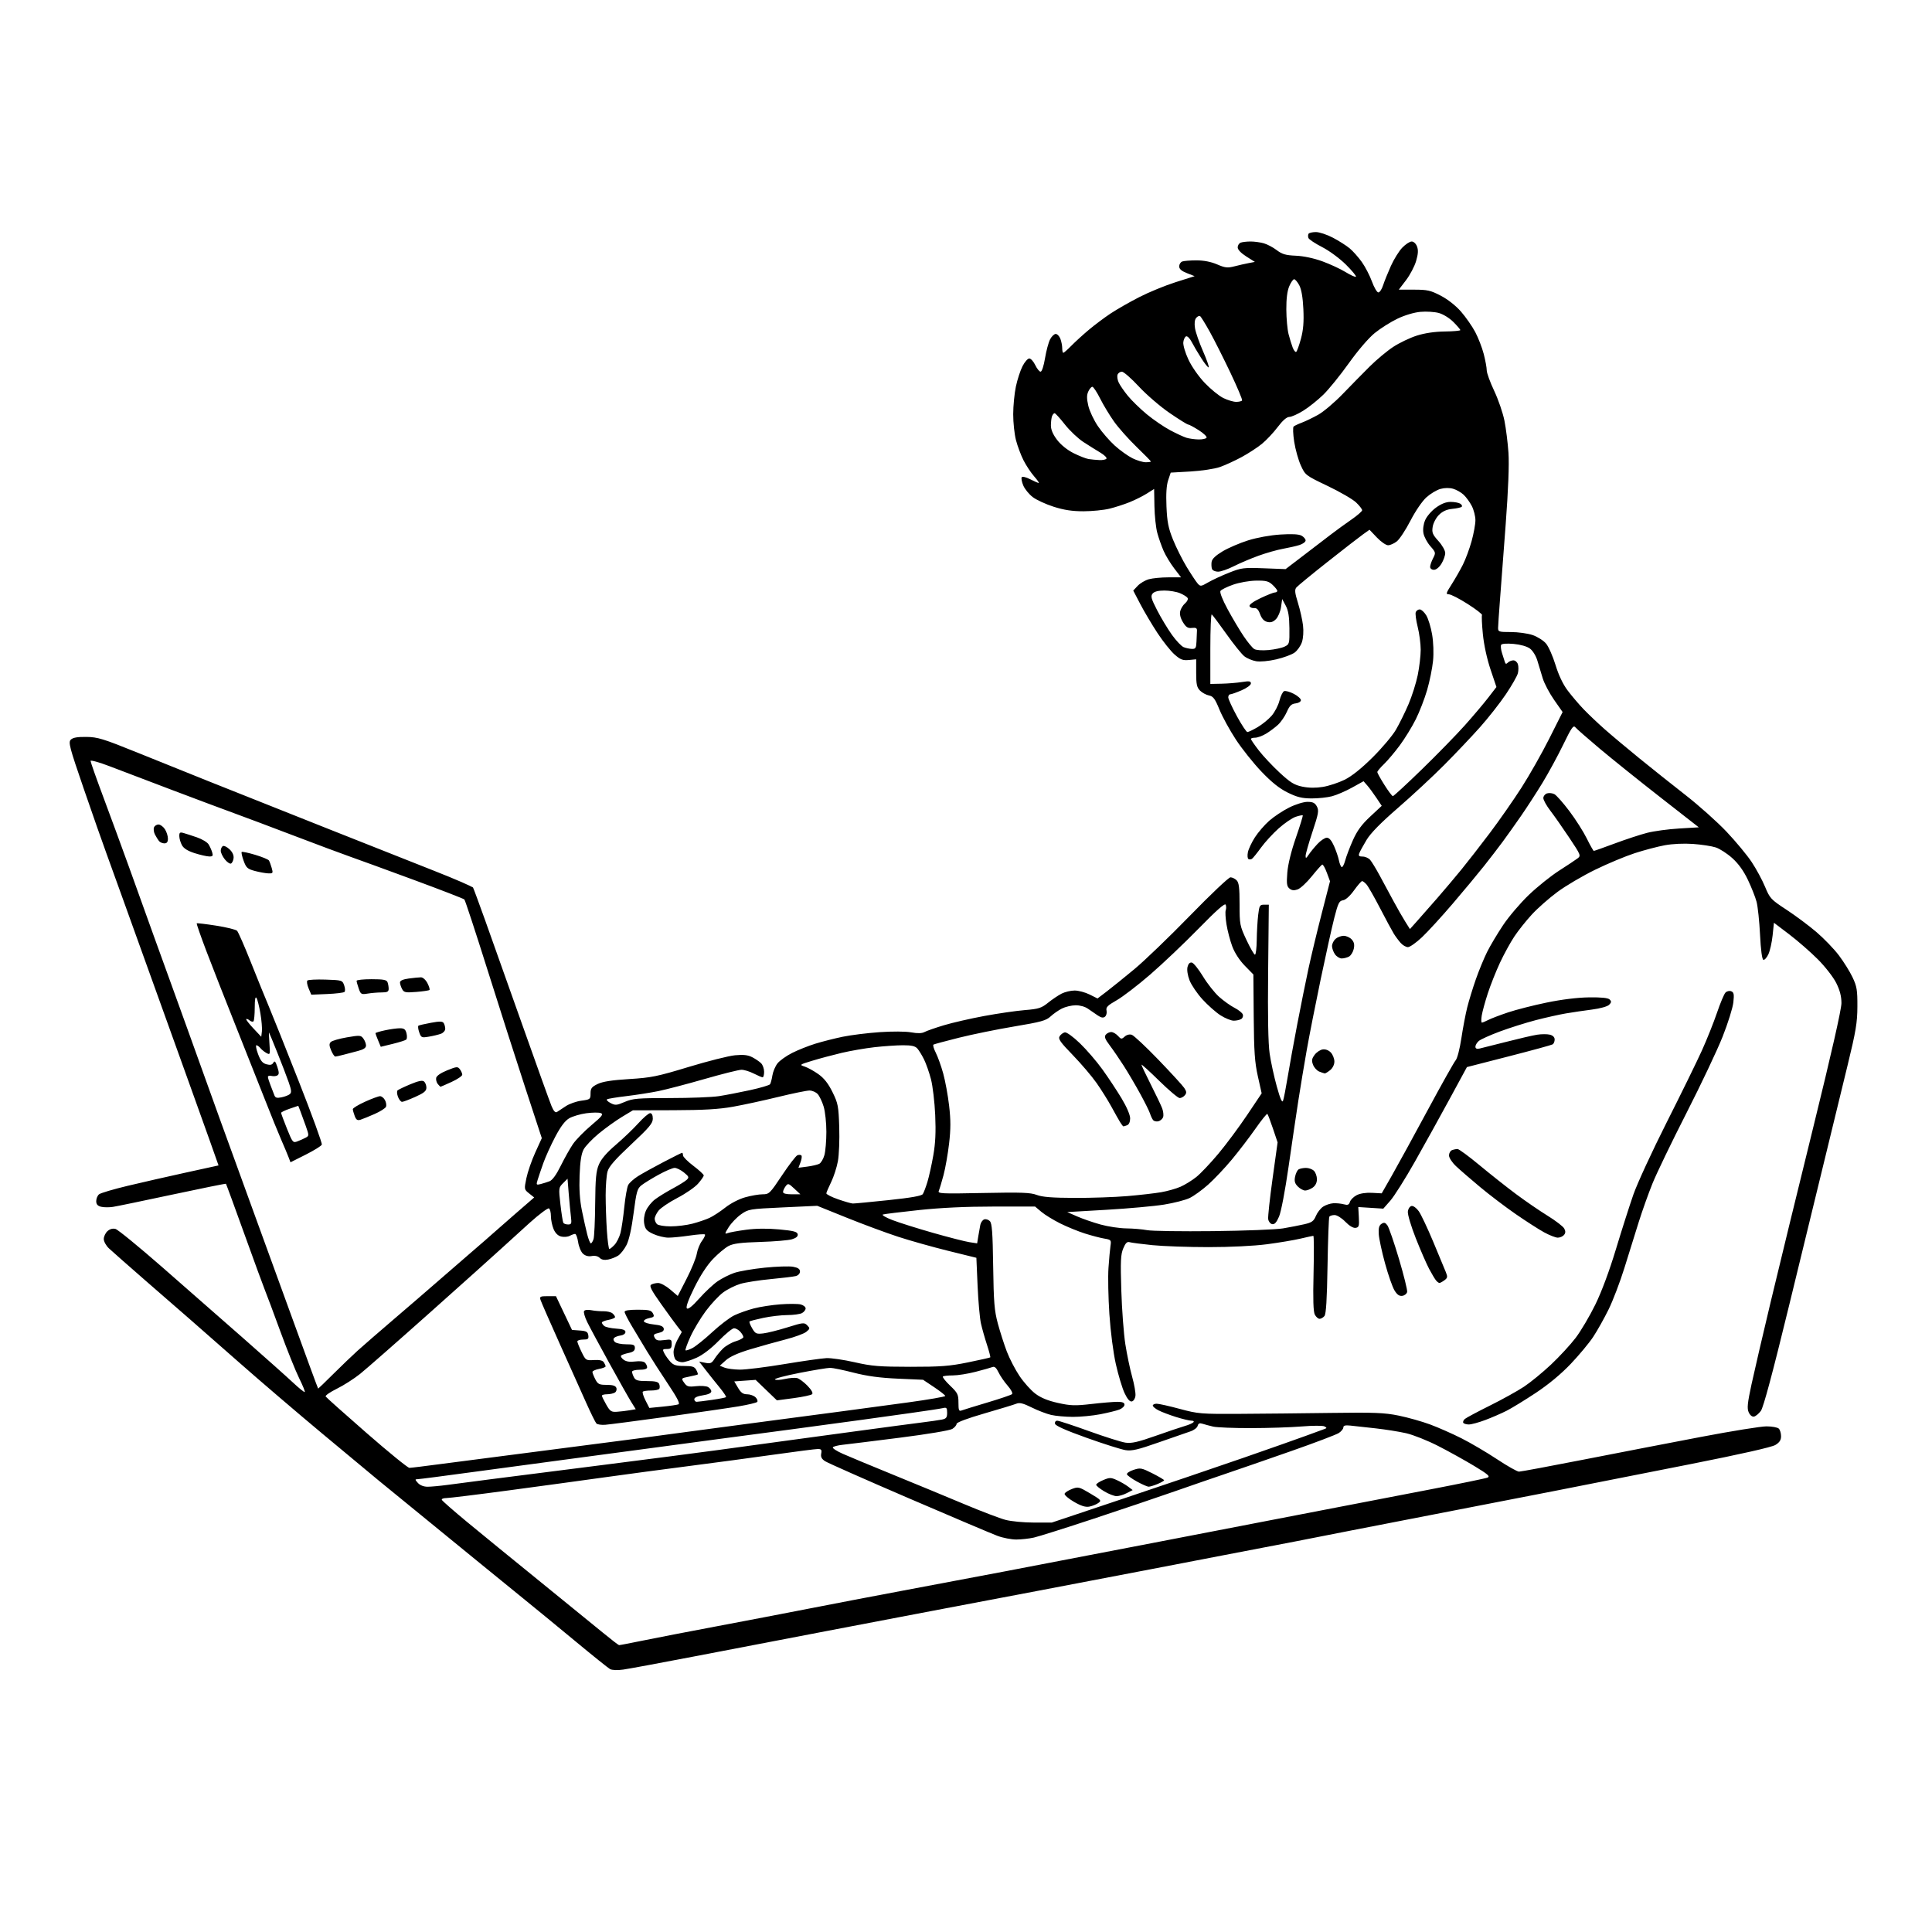 <svg version="1.1" xmlns="http://www.w3.org/2000/svg" xmlns:xlink="http://www.w3.org/1999/xlink" width="1024" height="1024" viewBox="0 0 1024 1024"><path stroke="none" fill="black" fill-rule="evenodd" d="M330.312,884.916C327.23,885.351 324.391,885.239 323.321,884.64C322.33,884.085 314.157,877.527 305.16,870.066C296.163,862.604 283.516,852.225 277.056,847.0C270.597,841.775 259.729,832.926 252.906,827.336C246.083,821.745 232.583,810.72 222.907,802.836C213.23,794.951 203.126,786.7 200.452,784.5C197.778,782.3 184.526,771.275 171.003,760.0C157.48,748.725 137.491,731.625 126.584,722.0C115.676,712.375 103.891,702.025 100.394,699.0C96.897,695.975 86.491,686.921 77.268,678.879C68.046,670.837 59.262,663.096 57.75,661.677C56.235,660.255 55,658.021 55,656.703C55,655.387 55.882,653.512 56.96,652.536C58.218,651.398 59.739,650.977 61.21,651.361C62.469,651.69 73.625,660.812 86.0,671.632C98.375,682.453 117.725,699.419 129.0,709.335C140.275,719.251 152.11,729.81 155.299,732.8C158.489,735.789 161.294,738.039 161.534,737.8C161.773,737.56 160.425,734.245 158.538,730.432C156.651,726.619 152.146,715.4 148.525,705.5C144.905,695.6 141.289,685.925 140.49,684.0C139.691,682.075 134.764,668.622 129.541,654.105C124.317,639.588 119.916,627.582 119.759,627.426C119.603,627.27 106.881,629.836 91.487,633.129C76.094,636.422 61.84,639.37 59.81,639.681C57.781,639.993 54.969,639.958 53.56,639.605C51.719,639.142 51,638.3 51,636.603C51,635.306 51.668,633.69 52.485,633.012C53.302,632.334 60.165,630.301 67.735,628.494C75.306,626.688 89.224,623.519 98.664,621.453L115.829,617.697L111.016,604.099C108.37,596.619 103.191,582.175 99.508,572.0C95.826,561.825 89.673,544.725 85.836,534.0C81.999,523.275 76.815,508.875 74.316,502.0C71.817,495.125 67.609,483.425 64.964,476.0C62.319,468.575 58.498,458.0 56.473,452.5C54.448,447.0 49.01,431.494 44.389,418.043C36.815,395.999 36.138,393.433 37.529,392.043C38.634,390.939 40.983,390.524 45.786,390.583C51.788,390.657 54.674,391.546 73.0,398.963C84.275,403.526 101.15,410.318 110.5,414.057C119.85,417.795 148.425,429.166 174.0,439.325C199.575,449.484 224.626,459.406 229.668,461.375C234.711,463.343 241.439,466.104 244.619,467.51C247.799,468.916 250.533,470.2 250.695,470.362C250.858,470.524 253.724,478.272 257.065,487.578C260.406,496.885 269.352,522.05 276.945,543.5C284.538,564.95 291.472,584.22 292.354,586.322C293.457,588.949 294.356,589.9 295.229,589.365C295.928,588.937 298.012,587.563 299.86,586.313C301.709,585.063 305.421,583.748 308.11,583.391C312.804,582.768 313.0,582.615 313.0,579.556C313.0,576.866 313.583,576.087 316.75,574.548C319.409,573.256 324.282,572.492 333.5,571.924C345.189,571.204 348.365,570.557 365.0,565.505C375.175,562.414 386.225,559.63 389.555,559.317C394.044,558.895 396.413,559.162 398.71,560.35C400.415,561.232 402.528,562.671 403.405,563.548C404.282,564.425 405.0,566.461 405.0,568.071C405.0,569.682 404.645,571.0 404.211,571.0C403.778,571.0 401.658,570.1 399.5,569.0C397.342,567.9 394.424,567.0 393.014,567.0C391.605,567.0 382.813,569.198 373.476,571.884C364.139,574.57 353.125,577.456 349.0,578.297C344.875,579.139 337.266,580.334 332.091,580.953C326.916,581.572 322.27,582.333 321.766,582.644C321.263,582.956 322.096,583.856 323.618,584.645C326.105,585.936 326.864,585.875 331.128,584.04C335.355,582.222 337.97,581.999 355.185,581.992C365.808,581.988 377.425,581.536 381.0,580.987C384.575,580.438 392.0,579.007 397.5,577.806C403.0,576.606 407.79,575.197 408.144,574.674C408.499,574.152 409.056,572.054 409.382,570.013C409.708,567.971 410.927,565.092 412.089,563.614C413.252,562.136 416.745,559.644 419.852,558.078C422.958,556.511 428.503,554.303 432.173,553.171C435.842,552.039 442.367,550.385 446.673,549.496C450.978,548.606 459.763,547.513 466.195,547.066C472.925,546.598 480.03,546.642 482.931,547.169C486.388,547.798 488.628,547.734 490.06,546.968C491.209,546.353 495.828,544.745 500.324,543.393C504.821,542.042 514.413,539.841 521.64,538.501C528.868,537.161 538.543,535.756 543.14,535.378C550.537,534.77 551.961,534.32 555.5,531.47C557.7,529.698 560.94,527.518 562.7,526.625C564.461,525.731 567.561,525.0 569.591,525.0C571.62,525.0 575.177,525.947 577.495,527.105L581.709,529.209L586.604,525.481C589.297,523.431 595.905,518.096 601.29,513.627C606.674,509.157 619.943,496.387 630.777,485.25C641.611,474.113 651.236,465.0 652.166,465.0C653.096,465 654.564,465.707 655.429,466.571C656.669,467.812 657.0,470.488 657.0,479.277C657,490.006 657.133,490.695 660.658,498.206C662.669,502.493 664.694,506 665.158,506C665.621,506.0 666.045,502.512 666.099,498.25C666.153,493.988 666.491,488.025 666.849,485.0C667.444,479.974 667.715,479.5 670.0,479.5L672.5,479.5L672.136,515.0C671.892,538.811 672.159,553.134 672.947,558.5C673.592,562.9 675.298,570.725 676.736,575.89C678.581,582.511 679.557,584.723 680.048,583.39C680.43,582.35 681.519,576.775 682.467,571.0C683.414,565.225 685.701,552.625 687.548,543.0C689.394,533.375 692.069,520.1 693.491,513.5C694.913,506.9 698.069,493.755 700.505,484.289L704.933,467.078L703.247,462.529C702.32,460.027 701.225,458.097 700.815,458.24C700.404,458.383 697.9,461.195 695.25,464.488C692.6,467.781 689.237,470.896 687.776,471.41C685.843,472.09 684.66,471.963 683.433,470.944C682.035,469.784 681.841,468.34 682.3,462.522C682.645,458.145 684.357,451.168 686.844,444.001C689.039,437.677 690.677,432.344 690.485,432.151C690.292,431.958 688.609,432.304 686.746,432.919C684.882,433.534 680.837,436.284 677.755,439.03C674.674,441.777 670.446,446.381 668.36,449.262C666.273,452.143 664.123,454.808 663.581,455.184C663.039,455.56 662.191,455.618 661.697,455.313C661.203,455.007 661.074,453.381 661.41,451.699C661.747,450.017 663.418,446.465 665.125,443.805C666.832,441.145 670.256,437.184 672.735,435.002C675.213,432.821 679.959,429.678 683.28,428.018C686.707,426.305 690.907,425.0 692.991,425.0C695.861,425 696.947,425.533 697.971,427.445C699.125,429.602 698.85,431.184 695.64,440.847C693.638,446.873 692.0,452.623 692.0,453.624C692.0,455.122 692.293,455.007 693.651,452.973C694.559,451.613 696.673,449.037 698.347,447.25C700.022,445.462 702.229,444 703.252,444.0C704.49,444 705.766,445.476 707.063,448.41C708.136,450.836 709.294,454.22 709.636,455.931C709.978,457.642 710.629,459.271 711.082,459.551C711.536,459.831 712.393,458.255 712.987,456.048C713.581,453.842 715.428,448.991 717.092,445.268C719.322,440.279 721.724,437.003 726.232,432.804L732.347,427.108L729.474,422.804C727.893,420.437 725.725,417.502 724.656,416.282L722.711,414.064L716.606,417.449C713.248,419.312 708.475,421.371 706.0,422.026C703.525,422.681 698.63,423.201 695.122,423.183C690.069,423.155 687.448,422.51 682.509,420.079C678.116,417.916 674.009,414.638 668.602,408.978C664.381,404.561 658.285,396.921 655.054,392.001C651.823,387.081 647.902,379.928 646.34,376.106C643.979,370.327 643.042,369.064 640.781,368.609C639.286,368.309 637.148,367.148 636.031,366.031C634.362,364.362 634.0,362.704 634.0,356.724L634.0,349.447L630.139,349.815C626.921,350.122 625.66,349.64 622.559,346.918C620.514,345.122 616.448,340.018 613.524,335.576C610.599,331.134 606.505,324.24 604.424,320.255L600.641,313.011L602.996,310.504C604.292,309.125 606.96,307.55 608.926,307.004C610.892,306.458 615.535,306.009 619.243,306.006L625.987,306L622.355,301.25C620.358,298.638 617.833,294.475 616.746,292.0C615.658,289.525 614.154,285.25 613.403,282.5C612.652,279.75 611.964,273.373 611.873,268.33L611.707,259.16L607.845,261.598C605.721,262.939 601.624,264.99 598.741,266.157C595.859,267.324 591.025,268.884 588.0,269.623C584.975,270.363 578.805,270.976 574.288,270.984C568.349,270.996 563.982,270.335 558.51,268.597C554.349,267.276 549.334,264.967 547.366,263.465C545.398,261.964 543.146,259.201 542.362,257.324C541.578,255.447 541.2,253.485 541.523,252.963C541.86,252.417 543.765,252.86 546.015,254.007C548.163,255.103 550.21,256 550.564,256C550.918,256 549.81,254.408 548.102,252.463C546.394,250.518 543.868,246.7 542.49,243.98C541.111,241.259 539.312,236.456 538.492,233.307C537.671,230.157 537.008,223.962 537.017,219.54C537.027,215.118 537.668,208.51 538.443,204.856C539.217,201.202 540.794,196.364 541.946,194.106C543.098,191.848 544.714,190 545.537,190C546.359,190 547.783,191.575 548.701,193.5C549.619,195.425 550.896,197 551.539,197.0C552.21,197 553.206,193.979 553.879,189.9C554.524,185.995 555.727,181.495 556.552,179.9C557.376,178.305 558.726,177 559.55,177C560.375,177 561.488,178.154 562.025,179.565C562.561,180.976 563,183.226 563.0,184.565C563.0,185.904 563.26,187 563.578,187C563.897,187 565.812,185.312 567.835,183.25C569.858,181.187 574.026,177.389 577.097,174.809C580.168,172.229 585.359,168.339 588.632,166.165C591.906,163.991 598.76,160.074 603.864,157.462C608.968,154.849 617.652,151.286 623.162,149.543L633.18,146.374L629.09,144.767C626.228,143.643 625,142.568 625.0,141.187C625.0,140.102 625.712,138.941 626.582,138.607C627.452,138.273 630.856,138 634.146,138C638.032,138 641.863,138.746 645.074,140.127C649.328,141.957 650.612,142.102 654.26,141.166C656.592,140.567 659.986,139.794 661.802,139.448L665.105,138.818L660.552,135.931C657.739,134.147 656.0,132.312 656.0,131.129C656.0,130.076 656.712,128.941 657.582,128.607C658.452,128.273 660.817,128 662.838,128C664.86,128 668.019,128.432 669.859,128.96C671.7,129.487 674.778,131.118 676.699,132.584C679.534,134.746 681.447,135.303 686.846,135.535C690.931,135.71 696.355,136.859 700.896,138.51C704.965,139.989 710.5,142.557 713.197,144.216C715.894,145.875 718.358,146.975 718.673,146.66C718.989,146.345 716.604,143.463 713.373,140.255C710.068,136.973 704.555,132.911 700.763,130.962C697.058,129.058 693.794,126.897 693.51,126.16C693.226,125.423 693.247,124.41 693.556,123.91C693.865,123.409 695.621,123 697.457,123C699.294,123 703.368,124.353 706.511,126.006C709.654,127.659 713.637,130.193 715.362,131.637C717.088,133.08 719.972,136.321 721.771,138.837C723.571,141.354 725.994,146.02 727.155,149.206C728.317,152.393 729.848,155 730.556,155C731.265,155 732.39,153.312 733.055,151.25C733.721,149.188 735.578,144.575 737.182,141.0C738.786,137.425 741.514,133.037 743.245,131.25C744.976,129.463 747.215,128.0 748.221,128.0C749.278,128.0 750.474,129.116 751.054,130.643C751.787,132.571 751.652,134.666 750.551,138.393C749.722,141.202 747.322,145.756 745.217,148.513L741.389,153.526L749.445,153.527C756.554,153.528 758.22,153.903 763.634,156.72C767.337,158.647 771.581,161.985 774.345,165.144C776.862,168.022 780.252,172.879 781.877,175.938C783.502,178.997 785.545,184.265 786.416,187.644C787.287,191.024 788,194.918 788,196.298C788.0,197.679 789.779,202.564 791.952,207.154C794.126,211.744 796.574,218.875 797.391,223.0C798.209,227.125 799.167,234.775 799.521,240.0C799.94,246.179 799.421,259.462 798.038,278.0C796.868,293.675 795.491,311.9 794.978,318.5C794.465,325.1 794.035,331.512 794.023,332.75C794.001,334.866 794.407,335.0 800.822,335C804.574,335 809.743,335.715 812.308,336.589C814.874,337.463 818.078,339.492 819.428,341.097C820.779,342.702 823.036,347.793 824.444,352.411C826.08,357.772 828.386,362.644 830.827,365.893C832.93,368.691 836.691,373.122 839.186,375.74C841.681,378.358 846.737,383.166 850.422,386.424C854.108,389.683 862.421,396.658 868.898,401.924C875.374,407.191 886.424,415.99 893.453,421.477C900.483,426.964 910.229,435.675 915.112,440.834C919.994,445.994 925.975,453.204 928.402,456.857C930.83,460.511 934.028,466.425 935.51,470.0C938.072,476.18 938.63,476.779 946.852,482.161C951.609,485.275 958.755,490.603 962.734,494.002C966.712,497.401 972.065,502.954 974.629,506.341C977.193,509.729 980.463,514.975 981.895,518.0C984.175,522.814 984.495,524.747 984.456,533.5C984.419,542.068 983.662,546.579 979.172,565.0C976.29,576.825 971.031,598.425 967.486,613.0C963.94,627.575 955.245,663.268 948.164,692.319C939.491,727.893 934.635,746.013 933.288,747.819C932.188,749.293 930.553,750.645 929.655,750.821C928.682,751.013 927.551,750.108 926.855,748.581C925.901,746.487 926.17,743.786 928.331,733.76C929.784,727.017 934.417,707.1 938.626,689.5C942.835,671.9 952.966,630.356 961.139,597.181C970.586,558.836 976,534.98 976,531.695C976,528.063 975.184,524.892 973.25,521.014C971.704,517.915 967.434,512.421 963.5,508.47C959.65,504.604 952.838,498.66 948.362,495.261L940.224,489.081L939.521,495.79C939.135,499.481 938.125,503.98 937.277,505.789C936.429,507.598 935.232,508.912 934.617,508.709C933.917,508.477 933.26,503.516 932.857,495.419C932.503,488.314 931.679,480.475 931.027,478.0C930.374,475.525 928.306,470.284 926.432,466.354C924.146,461.559 921.415,457.76 918.131,454.808C915.44,452.388 911.497,449.841 909.369,449.147C907.241,448.452 901.837,447.625 897.36,447.308C892.465,446.962 886.487,447.238 882.36,448.003C878.587,448.701 871.45,450.583 866.5,452.185C861.55,453.786 852.1,457.734 845.5,460.957C838.9,464.18 829.9,469.479 825.5,472.732C821.1,475.985 815.007,481.349 811.96,484.653C808.913,487.957 804.709,493.238 802.618,496.389C800.526,499.539 797.096,505.803 794.995,510.308C792.894,514.814 790.002,522.1 788.568,526.5C787.135,530.9 785.688,536.188 785.353,538.25C785.018,540.312 785.049,542.0 785.422,542.0C785.794,542.0 787.314,541.373 788.8,540.606C790.285,539.84 794.992,538.041 799.26,536.61C803.527,535.179 812.752,532.826 819.76,531.382C827.764,529.733 836.104,528.709 842.196,528.628C848.798,528.541 852.294,528.901 853.153,529.757C854.168,530.769 854.111,531.318 852.861,532.568C851.973,533.455 848.133,534.529 843.904,535.072C839.832,535.594 833.575,536.518 830.0,537.125C826.425,537.731 819.225,539.34 814.0,540.699C808.775,542.059 800.225,544.757 795.0,546.696C789.775,548.635 784.712,550.916 783.75,551.766C782.787,552.615 782,553.968 782.0,554.772C782.0,555.766 782.719,556.076 784.25,555.743C785.487,555.474 791.9,553.863 798.5,552.163C805.1,550.464 812.391,548.778 814.703,548.417C817.014,548.055 820.052,548.047 821.453,548.399C823.077,548.806 824.0,549.734 824.0,550.96C824.0,552.017 823.523,553.177 822.939,553.537C822.356,553.898 811.894,556.754 799.689,559.884L777.5,565.576L768.296,582.538C763.234,591.867 754.934,606.848 749.853,615.829C744.771,624.81 738.94,634.058 736.895,636.382L733.177,640.606L726.547,640.184L719.917,639.762L720.209,645.131C720.466,649.867 720.262,650.534 718.484,650.789C717.234,650.968 715.164,649.733 713.038,647.539C711.116,645.557 708.62,644.0 707.363,644.0C706.128,644.0 704.873,644.396 704.574,644.88C704.275,645.363 703.846,657.073 703.62,670.901C703.328,688.763 702.854,696.471 701.982,697.521C701.307,698.335 700.151,699.0 699.413,699.0C698.674,699 697.545,698.018 696.903,696.818C696.076,695.274 695.874,688.845 696.212,674.818C696.474,663.918 696.421,655.007 696.094,655.015C695.767,655.023 692.699,655.69 689.276,656.497C685.852,657.304 677.842,658.648 671.474,659.482C664.567,660.388 652.096,661 640.555,661.0C629.916,661.0 616.552,660.533 610.856,659.962C605.16,659.39 599.703,658.682 598.73,658.388C597.401,657.986 596.558,658.806 595.35,661.676C593.987,664.913 593.828,668.339 594.317,684.0C594.634,694.175 595.596,706.983 596.454,712.463C597.313,717.943 598.94,725.722 600.07,729.751C601.201,733.779 601.985,738.292 601.813,739.779C601.637,741.302 600.794,742.617 599.883,742.789C598.795,742.995 597.534,741.54 596.032,738.345C594.804,735.732 592.733,728.848 591.429,723.047C590.045,716.889 588.617,705.852 587.996,696.523C587.411,687.736 587.194,676.711 587.515,672.023C587.835,667.335 588.316,662.061 588.584,660.302C589.047,657.262 588.883,657.073 585.286,656.469C583.204,656.12 578.575,654.909 575.0,653.777C571.425,652.645 565.532,650.236 561.904,648.424C558.276,646.612 553.801,643.863 551.96,642.315L548.613,639.5L526.556,639.5C511.942,639.5 498.595,640.13 487.0,641.367C477.375,642.393 468.825,643.444 468.0,643.701C467.174,643.959 469.42,645.29 473.0,646.664C476.575,648.036 486.25,651.082 494.5,653.433C502.75,655.783 511.392,657.999 513.704,658.358L517.908,659.009L518.511,655.254C518.844,653.189 519.328,650.468 519.587,649.207C519.847,647.946 520.756,646.647 521.607,646.32C522.459,645.994 523.811,646.383 524.614,647.185C525.784,648.356 526.136,653.072 526.396,671.072C526.672,690.226 527.034,694.668 528.875,701.5C530.061,705.9 532.205,712.58 533.639,716.345C535.074,720.109 538.104,725.949 540.374,729.322C542.643,732.694 546.405,736.894 548.733,738.655C551.653,740.863 555.373,742.392 560.719,743.581C567.445,745.077 569.795,745.152 578.485,744.147C583.993,743.51 590.188,742.991 592.25,742.994C594.941,742.998 596.0,743.43 596.0,744.525C596.0,745.363 594.763,746.526 593.25,747.109C591.737,747.691 587.198,748.805 583.162,749.584C579.126,750.363 572.601,750.989 568.662,750.976C564.723,750.962 559.533,750.498 557.129,749.943C554.725,749.389 550.098,747.616 546.848,746.003C542.334,743.764 540.414,743.286 538.719,743.981C537.499,744.481 529.862,746.809 521.75,749.154C512.741,751.757 507.0,753.91 507.0,754.685C507.0,755.383 505.988,756.584 504.75,757.355C503.46,758.159 491.625,760.14 477.0,762.001C462.975,763.786 449.353,765.474 446.729,765.752C444.105,766.031 441.719,766.646 441.427,767.119C441.134,767.592 443.506,769.135 446.698,770.548C449.889,771.962 461.95,776.976 473.5,781.691C485.05,786.406 501.925,793.384 511.0,797.199C520.075,801.013 529.957,804.778 532.96,805.567C535.963,806.355 542.713,806.997 547.96,806.993L557.5,806.986L596.0,794.086C617.175,786.991 645.525,777.36 659.0,772.682C672.475,768.005 687.325,762.776 692.0,761.061C696.675,759.347 701.175,757.701 702.0,757.405C703.332,756.926 703.332,756.771 701.996,756.021C701.168,755.556 695.768,755.566 689.996,756.044C684.223,756.522 672.075,756.922 663.0,756.933C653.925,756.943 644.925,756.582 643.0,756.131C641.075,755.679 638.543,755.002 637.374,754.626C635.804,754.123 635.124,754.419 634.773,755.758C634.512,756.756 632.769,758.071 630.899,758.68C629.03,759.289 621.472,761.913 614.105,764.51C603.208,768.351 599.944,769.116 596.605,768.611C594.347,768.27 585.075,765.339 576.0,762.097C564.904,758.135 559.394,755.68 559.177,754.602C558.994,753.695 559.511,753.0 560.368,753.0C561.201,753 568.772,755.489 577.191,758.53C585.611,761.572 594.329,764.321 596.564,764.64C599.771,765.098 603.147,764.332 612.564,761.01C619.129,758.695 626.075,756.353 628.0,755.807C629.925,755.261 631.927,754.406 632.45,753.907C633.034,753.35 632.649,752.995 631.45,752.987C630.377,752.98 626.692,752.094 623.26,751.018C619.828,749.942 615.665,748.361 614.01,747.505C612.354,746.649 611.0,745.51 611.0,744.974C611.0,744.438 611.93,744.0 613.066,744.0C614.202,744.0 619.715,745.235 625.316,746.744C635.025,749.36 636.503,749.483 657.0,749.371C668.825,749.306 690.65,749.083 705.5,748.876C728.529,748.555 733.793,748.763 741.289,750.29C746.123,751.274 753.61,753.381 757.926,754.973C762.242,756.564 769.762,759.881 774.637,762.344C779.512,764.807 787.977,769.787 793.448,773.411C798.92,777.035 804.165,780 805.103,780.0C806.041,780.0 821.589,777.105 839.654,773.566C857.719,770.027 885.64,764.627 901.7,761.566C917.76,758.505 933.307,756.0 936.25,756.0C939.192,756.0 942.14,756.54 942.8,757.2C943.46,757.86 944.0,759.667 944.0,761.215C944.0,763.276 943.189,764.522 940.972,765.871C939.073,767.026 922.568,770.756 896.722,775.872C874.05,780.36 840.875,786.906 823.0,790.421C805.125,793.935 776.1,799.576 758.5,802.956C740.9,806.337 722.225,809.967 717.0,811.023C711.775,812.08 698.275,814.728 687.0,816.909C675.725,819.089 657.95,822.502 647.5,824.494C637.05,826.486 620.625,829.65 611.0,831.525C601.375,833.4 574.375,838.564 551.0,842.999C527.625,847.435 501.525,852.387 493.0,854.003C484.475,855.619 459.95,860.301 438.5,864.409C417.05,868.516 385.1,874.646 367.5,878.031C349.9,881.415 333.165,884.514 330.312,884.916zM328.112,871.956C328.449,871.98 334.299,870.859 341.112,869.463C347.926,868.068 365.425,864.684 380.0,861.943C394.575,859.202 416.625,854.973 429.0,852.547C441.375,850.12 463.875,845.814 479.0,842.979C494.125,840.143 517.975,835.643 532.0,832.978C546.025,830.314 583.15,823.18 614.5,817.125C645.85,811.07 684.55,803.595 700.5,800.514C716.45,797.434 742.325,792.446 758.0,789.43C773.675,786.415 787.354,783.597 788.398,783.168C789.957,782.528 788.707,781.429 781.398,777.012C776.504,774.054 767.902,769.281 762.283,766.405C756.663,763.528 749.013,760.482 745.283,759.635C741.552,758.789 734.225,757.623 729.0,757.045C723.775,756.467 717.812,755.813 715.75,755.592C713.032,755.301 712.0,755.571 712.0,756.572C712.0,757.332 710.921,758.661 709.602,759.525C708.283,760.39 696.92,764.7 684.352,769.104C671.783,773.508 656.325,778.86 650.0,780.997C643.675,783.135 631.3,787.403 622.5,790.482C613.7,793.562 594.35,800.097 579.5,805.005C564.65,809.913 550.475,814.384 548.0,814.94C545.525,815.496 541.351,815.962 538.725,815.976C536.099,815.989 531.599,815.126 528.725,814.057C525.851,812.989 504.663,804.008 481.64,794.1C458.617,784.192 438.66,775.352 437.29,774.455C435.462,773.257 434.923,772.182 435.262,770.412C435.637,768.446 435.31,768.0 433.492,768.0C432.265,768.0 421.865,769.33 410.381,770.955C398.896,772.58 378.7,775.294 365.5,776.987C352.3,778.68 332.05,781.388 320.5,783.005C308.95,784.622 285.95,787.757 269.389,789.972C252.828,792.188 238.053,794.0 236.556,794.0C235.058,794.0 233.983,794.422 234.167,794.938C234.35,795.453 240.382,800.741 247.57,806.688C254.759,812.634 272.02,826.725 285.929,838.0C299.837,849.275 314.88,861.518 319.358,865.206C323.836,868.894 327.776,871.932 328.112,871.956zM577.313,798.545C575.314,798.914 572.963,798.171 569.186,795.975C566.263,794.276 564.049,792.354 564.265,791.704C564.482,791.054 566.229,789.925 568.147,789.195C571.47,787.93 571.928,788.042 577.847,791.569C583.692,795.051 583.944,795.351 582.093,796.647C581.012,797.405 578.861,798.259 577.313,798.545zM591.8,792.991C590.535,792.985 587.587,791.835 585.25,790.434C582.913,789.033 581.0,787.468 581.0,786.957C581.0,786.445 582.68,785.325 584.734,784.467C588.126,783.049 588.788,783.052 591.984,784.5C593.918,785.377 596.59,786.921 597.923,787.932L600.346,789.77L597.223,791.385C595.505,792.273 593.064,792.996 591.8,792.991zM226.614,788.0C228.431,788.0 233.199,787.56 237.209,787.022C241.219,786.484 251.475,785.143 260.0,784.042C268.525,782.94 295.3,779.533 319.5,776.47C343.7,773.407 371.375,769.816 381.0,768.489C390.625,767.162 405.25,765.161 413.5,764.042C421.75,762.923 440.2,760.418 454.5,758.475C468.8,756.532 484.1,754.497 488.5,753.952C492.9,753.407 497.738,752.709 499.25,752.401C501.522,751.938 502,751.314 502.0,748.812C502,746.177 501.707,745.854 499.75,746.324C498.512,746.621 490.75,747.806 482.5,748.957C474.25,750.107 462.775,751.705 457.0,752.508C451.225,753.311 434.8,755.535 420.5,757.451C406.2,759.367 389.325,761.61 383.0,762.435C376.675,763.26 360.025,765.494 346.0,767.401C331.975,769.307 311.5,772.05 300.5,773.495C289.5,774.94 267.539,777.895 251.698,780.061C235.857,782.228 222.175,784.0 221.293,784.0C219.891,784.0 219.917,784.251 221.5,786.0C222.614,787.231 224.58,788.0 226.614,788.0zM608.782,787.977C608.077,787.964 605.281,786.726 602.568,785.227C599.856,783.727 597.481,782.014 597.291,781.419C597.101,780.824 598.68,779.766 600.799,779.066C604.4,777.878 605.054,777.998 610.826,780.912C614.221,782.626 617.0,784.27 617.0,784.565C617.0,784.861 615.439,785.754 613.532,786.551C611.625,787.348 609.487,787.989 608.782,787.977zM216.982,777.994C217.817,777.991 225.25,777.084 233.5,775.978C241.75,774.873 264.25,771.958 283.5,769.502C302.75,767.045 327.05,763.894 337.5,762.499C347.95,761.103 361.45,759.293 367.5,758.476C373.55,757.658 390.425,755.41 405.0,753.478C419.575,751.547 438.25,749.08 446.5,747.995C454.75,746.91 470.387,744.803 481.25,743.314C492.113,741.824 501,740.281 501,739.885C501,739.489 498.353,737.398 495.118,735.237L489.235,731.309L475.868,730.718C466.368,730.298 459.613,729.385 452.523,727.564C447.036,726.154 441.411,724.994 440.023,724.987C438.635,724.98 431.305,726.188 423.734,727.671C416.163,729.155 410.313,730.713 410.734,731.134C411.155,731.555 413.51,731.448 415.967,730.896C418.424,730.344 421.356,730.124 422.482,730.406C423.609,730.689 426.075,732.514 427.963,734.462C430.114,736.681 431.042,738.353 430.448,738.938C429.927,739.452 425.512,740.4 420.639,741.045L411.778,742.217L406.139,736.79L400.5,731.363L394.835,731.769L389.171,732.175L391.184,735.588C392.721,738.193 393.867,739.0 396.027,739.0C397.584,739.0 399.593,739.736 400.493,740.636C401.392,741.535 401.762,742.631 401.314,743.07C400.866,743.509 396.45,744.553 391.5,745.39C386.55,746.227 369.45,748.707 353.5,750.901C337.55,753.094 322.823,755.014 320.773,755.167C318.723,755.321 316.623,755.008 316.105,754.473C315.588,753.938 313.15,749.0 310.688,743.5C308.226,738.0 301.918,723.935 296.671,712.243C291.424,700.552 286.846,690.09 286.498,688.993C285.931,687.208 286.325,687.0 290.267,687.0L294.668,687.0L298.92,695.947L303.172,704.893L307.336,705.197C310.781,705.448 311.555,705.888 311.82,707.75C312.091,709.664 311.681,710.0 309.07,710.0C307.381,710.0 306.0,710.438 306.0,710.973C306,711.509 307.003,714.011 308.229,716.535C310.412,721.027 310.549,721.117 314.793,720.856C317.732,720.676 319.425,721.059 320.049,722.045C320.555,722.845 320.976,723.817 320.985,724.205C320.993,724.592 319.425,725.205 317.5,725.566C315.575,725.927 314.0,726.645 314.0,727.161C314.0,727.677 314.687,729.427 315.526,731.05C316.873,733.655 317.579,734.0 321.557,734.0C324.766,734.0 326.24,734.461 326.677,735.601C327.015,736.481 326.663,737.6 325.896,738.086C325.128,738.572 323.262,738.976 321.75,738.985C320.238,738.993 319.007,739.337 319.016,739.75C319.025,740.163 320.066,742.3 321.329,744.5C323.374,748.061 324.003,748.474 327.063,748.263C328.953,748.133 331.956,747.776 333.736,747.47L336.971,746.915L334.647,743.207C333.368,741.168 328.106,731.85 322.954,722.5C317.801,713.15 312.532,703.354 311.245,700.732C309.958,698.109 309.204,695.478 309.571,694.886C309.961,694.255 311.535,694.066 313.368,694.431C315.091,694.773 318.008,695.024 319.852,694.989C321.695,694.953 323.832,695.446 324.602,696.084C325.371,696.723 326.0,697.619 326.0,698.077C326.0,698.535 324.425,699.205 322.5,699.566C320.575,699.927 319.0,700.567 319.0,700.989C319.0,701.41 319.574,702.231 320.275,702.814C320.977,703.396 323.789,704.013 326.525,704.186C330.141,704.414 331.5,704.91 331.5,706.0C331.5,706.844 330.407,707.646 329.0,707.835C327.625,708.019 326.072,708.581 325.55,709.085C324.953,709.66 325.07,710.465 325.865,711.25C326.561,711.938 329.239,712.5 331.815,712.5C335.801,712.5 336.5,712.792 336.5,714.459C336.5,715.872 335.581,716.606 333.199,717.093C331.384,717.464 329.585,718.082 329.201,718.466C328.817,718.85 329.402,719.837 330.502,720.66C331.861,721.678 333.808,721.985 336.591,721.619C339.06,721.295 341.141,721.541 341.841,722.241C342.478,722.878 343.0,723.985 343.0,724.7C343.0,725.55 341.615,726.0 339.0,726.0C336.8,726.0 335.0,726.48 335.0,727.066C335,727.652 335.466,729.002 336.035,730.066C336.878,731.64 338.16,732.0 342.928,732.0C347.36,732.0 348.935,732.387 349.396,733.59C349.732,734.465 349.753,735.59 349.444,736.09C349.135,736.591 347.184,737.0 345.108,737.0C343.032,737.0 341.053,737.281 340.71,737.624C340.366,737.967 341.003,740.046 342.125,742.245L344.164,746.242L351.184,745.55C355.045,745.17 358.816,744.624 359.563,744.337C360.533,743.965 358.978,740.91 354.131,733.658C350.396,728.071 345.351,720.219 342.92,716.209C340.489,712.2 336.837,706.125 334.804,702.709C332.772,699.294 331.084,695.977 331.054,695.338C331.018,694.561 333.322,694.176 338.012,694.176C343.913,694.176 345.188,694.482 346.056,696.104C346.951,697.777 346.68,698.114 344.005,698.649C342.309,698.988 341.087,699.768 341.288,700.383C341.49,700.997 343.866,701.725 346.569,702.0C350.093,702.359 351.572,702.969 351.797,704.158C352.015,705.307 351.174,706.023 349.062,706.486C346.487,707.052 346.165,707.44 346.992,708.985C347.776,710.45 348.77,710.706 351.985,710.275C355.791,709.765 356.0,709.874 356.0,712.368C356.0,714.519 355.536,715.0 353.465,715.0C351.159,715.0 351.034,715.203 352.09,717.25C352.728,718.487 354.172,720.513 355.299,721.75C356.931,723.542 358.427,724.0 362.639,724.0C366.979,724.0 368.13,724.375 369.046,726.086C369.66,727.233 370.013,728.313 369.831,728.486C369.649,728.659 367.577,729.183 365.227,729.65C360.971,730.497 360.961,730.51 362.614,732.865C364.064,734.93 364.858,735.163 368.881,734.71C371.415,734.424 374.278,734.614 375.244,735.131C376.21,735.647 377.0,736.702 377.0,737.474C377.0,738.371 375.375,739.121 372.5,739.552C369.655,739.979 368.0,740.737 368.0,741.614C368.0,742.376 368.562,742.991 369.25,742.98C369.938,742.969 373.623,742.509 377.439,741.957C381.256,741.406 384.576,740.758 384.816,740.517C385.057,740.277 383.487,737.925 381.328,735.29C379.168,732.656 375.864,728.512 373.983,726.082L370.565,721.663L373.777,722.305C376.535,722.857 377.231,722.563 378.706,720.224C379.65,718.726 381.645,716.291 383.137,714.812C384.63,713.334 387.685,711.576 389.926,710.904C392.166,710.233 394.0,709.228 394.0,708.67C394.0,708.113 393.255,706.835 392.345,705.829C391.435,704.823 389.959,704.0 389.066,704.0C388.173,704.0 384.53,706.977 380.971,710.615C376.938,714.738 372.511,718.128 369.221,719.615C366.318,720.927 362.921,722.0 361.671,722.0C360.422,722.0 358.86,721.46 358.2,720.8C357.54,720.14 357.0,718.289 357.0,716.686C357.0,715.084 357.985,712.02 359.189,709.878L361.378,705.983L359.207,703.242C358.013,701.734 354.046,696.287 350.391,691.138C345.205,683.831 344.048,681.584 345.123,680.903C345.88,680.423 347.553,680.024 348.841,680.015C350.129,680.007 352.992,681.55 355.205,683.443L359.228,686.887L363.946,677.693C366.542,672.637 368.953,666.715 369.305,664.533C369.657,662.351 370.897,659.278 372.06,657.704C373.224,656.131 373.929,654.596 373.627,654.294C373.325,653.992 369.667,654.253 365.498,654.873C361.329,655.493 356.249,655.99 354.209,655.978C352.169,655.966 348.614,655.1 346.309,654.054C342.888,652.5 342.001,651.524 341.479,648.737C341.08,646.612 341.395,643.991 342.313,641.793C343.124,639.852 345.298,637.119 347.144,635.721C348.99,634.323 353.2,631.73 356.5,629.96C359.8,628.19 363.175,626.095 364.0,625.303C365.326,624.031 365.151,623.582 362.5,621.437C360.85,620.102 358.637,619.008 357.583,619.005C356.529,619.002 352.714,620.623 349.107,622.606C345.499,624.589 341.411,627.104 340.024,628.195C337.76,629.973 337.327,631.499 335.829,642.975C334.756,651.186 333.408,657.241 332.066,659.871C330.915,662.126 328.944,664.646 327.685,665.471C326.426,666.296 324.03,667.244 322.361,667.578C320.334,667.983 318.834,667.691 317.84,666.697C316.924,665.781 315.312,665.409 313.641,665.728C311.879,666.065 310.257,665.638 309.009,664.508C307.952,663.552 306.792,660.796 306.43,658.385C306.069,655.973 305.344,654.0 304.821,654.0C304.297,654.0 303.007,654.461 301.955,655.024C300.902,655.588 298.858,655.752 297.413,655.389C295.699,654.959 294.3,653.569 293.392,651.397C292.627,649.564 292.0,646.501 292.0,644.591C292.0,642.681 291.536,640.831 290.968,640.48C290.4,640.129 285.788,643.573 280.718,648.133C275.648,652.693 268.8,658.916 265.5,661.962C262.2,665.008 245.371,680.1 228.102,695.5C210.833,710.9 194.084,725.603 190.883,728.172C187.681,730.742 182.131,734.287 178.55,736.05C174.969,737.813 172.294,739.667 172.606,740.171C172.917,740.675 182.688,749.393 194.318,759.544C205.949,769.695 216.148,777.997 216.982,777.994zM778.536,755.0C777.206,755.0 775.871,754.601 775.57,754.113C775.269,753.626 775.665,752.693 776.451,752.041C777.237,751.389 783.194,748.214 789.69,744.986C796.185,741.758 804.313,737.255 807.751,734.979C811.189,732.704 817.635,727.425 822.075,723.247C826.516,719.07 832.397,712.693 835.146,709.076C837.895,705.459 842.568,697.55 845.531,691.5C848.897,684.628 852.999,673.612 856.463,662.147C859.512,652.052 863.679,639.002 865.722,633.147C867.766,627.291 875.685,610.125 883.319,595.0C890.954,579.875 899.379,562.682 902.041,556.793C904.702,550.904 908.301,541.904 910.037,536.793C911.773,531.682 913.79,526.876 914.519,526.113C915.262,525.336 916.599,525.016 917.56,525.385C918.985,525.931 919.181,526.929 918.716,531.271C918.408,534.147 915.838,542.35 913.004,549.5C910.171,556.65 901.539,574.875 893.823,590.0C886.107,605.125 878.016,621.905 875.842,627.288C873.668,632.672 870.379,641.897 868.533,647.788C866.687,653.68 863.29,664.575 860.983,672.0C858.676,679.425 854.889,689.357 852.566,694.072C850.244,698.786 846.582,705.311 844.428,708.572C842.275,711.832 836.91,718.282 832.506,722.905C827.375,728.292 820.729,733.806 814.0,738.261C808.225,742.084 801.266,746.346 798.535,747.732C795.805,749.117 790.732,751.32 787.263,752.626C783.793,753.932 779.866,755.0 778.536,755.0zM509.662,747.576C510.576,747.226 516.763,745.319 523.412,743.339C530.06,741.359 535.904,739.37 536.399,738.921C536.909,738.456 535.906,736.518 534.077,734.435C532.306,732.418 530.124,729.231 529.229,727.353C528.088,724.962 527.136,724.124 526.05,724.555C525.198,724.894 521.166,726.032 517.09,727.085C513.015,728.138 507.577,729.0 505.007,729.0C502.436,729.0 500.068,729.266 499.743,729.59C499.419,729.915 501.144,732.088 503.577,734.419C507.599,738.273 508.0,739.09 508.0,743.436C508.0,747.479 508.256,748.116 509.662,747.576zM168.631,736.0C168.745,736.0 172.362,732.5 176.669,728.223C180.976,723.946 186.75,718.41 189.5,715.921C192.25,713.433 201.05,705.795 209.055,698.948C217.061,692.102 227.21,683.35 231.609,679.5C236.008,675.65 244.055,668.675 249.491,664.0C254.926,659.325 260.095,654.825 260.975,654.0C261.856,653.175 267.201,648.49 272.853,643.589L283.129,634.678L280.451,632.543C277.799,630.428 277.785,630.351 278.997,624.454C279.671,621.179 281.784,615.068 283.694,610.873L287.166,603.246L278.514,576.873C273.755,562.368 264.691,534.075 258.37,514.0C252.05,493.925 246.54,477.157 246.126,476.737C245.713,476.318 233.703,471.667 219.437,466.403C205.172,461.138 189.9,455.568 185.5,454.024C181.1,452.48 167.825,447.524 156.0,443.011C144.175,438.498 129.775,433.086 124.0,430.985C118.225,428.884 103.375,423.328 91.0,418.638C78.625,413.948 63.888,408.343 58.25,406.183C52.613,404.023 48,402.734 48,403.319C48,403.904 51.121,412.734 54.935,422.941C58.749,433.148 64.79,449.6 68.36,459.5C71.931,469.4 77.998,486.275 81.843,497.0C85.688,507.725 89.762,518.975 90.897,522.0C92.031,525.025 95.852,535.6 99.388,545.5C102.924,555.4 110.612,576.775 116.473,593.0C122.334,609.225 130.181,630.825 133.911,641.0C137.641,651.175 146.932,676.712 154.558,697.75C162.185,718.788 168.517,736.0 168.631,736.0zM392.094,725.937C395.17,725.971 405.745,724.659 415.594,723.021C425.442,721.382 435.525,719.948 438.0,719.834C440.475,719.719 447.225,720.704 453.0,722.022C462.077,724.094 466.075,724.42 482.5,724.433C498.545,724.445 503.288,724.083 513.0,722.1C519.325,720.809 524.659,719.612 524.853,719.44C525.047,719.268 524.274,716.287 523.135,712.814C521.996,709.341 520.553,704.25 519.928,701.5C519.304,698.75 518.502,689.786 518.146,681.579L517.5,666.658L502.5,662.955C494.25,660.918 482.325,657.562 476.0,655.498C469.675,653.434 457.446,648.901 448.823,645.425L433.147,639.104L414.951,639.949C397.172,640.774 396.662,640.859 392.723,643.647C390.506,645.216 387.587,648.254 386.237,650.399C384.092,653.806 384.017,654.207 385.641,653.577C386.664,653.181 391.1,652.377 395.5,651.791C400.691,651.1 406.832,651.037 412.99,651.613C420.577,652.322 422.543,652.832 422.795,654.154C423.009,655.281 422.055,656.134 419.805,656.829C417.987,657.39 410.425,658.032 403.0,658.255C392.708,658.564 388.706,659.075 386.157,660.404C384.319,661.363 380.59,664.477 377.871,667.324C374.729,670.613 371.132,676.143 368.004,682.49C364.756,689.082 363.418,692.818 364.071,693.471C364.724,694.124 366.954,692.334 370.626,688.212C373.687,684.776 378.061,680.678 380.346,679.106C382.631,677.535 386.623,675.528 389.218,674.647C391.813,673.766 399.071,672.525 405.347,671.888C411.622,671.252 418.386,671.037 420.378,671.411C422.987,671.901 424.0,672.607 424.0,673.937C424.0,675.02 423.066,676.018 421.741,676.35C420.498,676.662 414.501,677.387 408.415,677.961C402.328,678.535 395.128,679.664 392.416,680.469C389.703,681.275 385.605,683.315 383.309,685.004C381.013,686.693 376.848,691.158 374.055,694.926C371.261,698.695 367.604,704.802 365.929,708.497C364.253,712.192 363.092,715.425 363.348,715.682C363.604,715.938 365.244,715.408 366.992,714.504C368.74,713.6 373.472,709.799 377.508,706.057C381.544,702.315 386.793,698.315 389.173,697.169C391.553,696.023 396.2,694.374 399.5,693.504C402.8,692.634 409.156,691.651 413.625,691.321C418.094,690.991 422.932,691.017 424.375,691.379C425.819,691.742 427.0,692.689 427.0,693.484C427.0,694.279 426.13,695.395 425.066,695.965C424.002,696.534 420.514,697.008 417.316,697.017C414.117,697.027 408.397,697.692 404.605,698.495C400.813,699.299 397.507,700.16 397.258,700.409C397.009,700.658 397.636,702.284 398.653,704.024C400.333,706.9 400.861,707.145 404.5,706.738C406.7,706.491 412.481,705.046 417.346,703.526C425.631,700.938 426.296,700.869 427.846,702.446C429.386,704.013 429.352,704.251 427.347,705.896C426.163,706.868 421.213,708.687 416.347,709.938C411.481,711.188 403.101,713.531 397.724,715.143C391.201,717.099 386.876,719.037 384.724,720.968L381.5,723.863L384.0,724.868C385.375,725.421 389.017,725.902 392.094,725.937zM743.265,686.816C741.662,687.045 740.513,686.247 739.1,683.924C738.027,682.16 735.776,675.717 734.097,669.608C732.419,663.499 730.923,656.538 730.773,654.139C730.57,650.901 730.943,649.491 732.223,648.661C733.596,647.771 734.234,647.938 735.362,649.481C736.141,650.546 738.887,658.517 741.465,667.195C744.043,675.872 746.001,683.766 745.816,684.736C745.631,685.706 744.483,686.642 743.265,686.816zM762.931,680.0C762.554,680.0 761.739,679.39 761.12,678.645C760.502,677.9 758.859,675.152 757.469,672.538C756.08,669.925 752.904,662.631 750.411,656.329C747.904,649.991 746.018,643.675 746.19,642.194C746.366,640.674 747.211,639.382 748.144,639.206C749.075,639.029 750.735,640.224 751.972,641.961C753.173,643.647 756.644,650.984 759.685,658.264C762.726,665.544 765.728,672.774 766.357,674.331C767.34,676.766 767.229,677.36 765.559,678.581C764.491,679.361 763.309,680.0 762.931,680.0zM322.977,662.0C323.348,662.0 324.59,660.987 325.736,659.75C326.883,658.513 328.291,655.7 328.865,653.5C329.439,651.3 330.347,645.143 330.883,639.817C331.419,634.491 332.359,629.197 332.972,628.052C333.585,626.907 335.908,624.821 338.135,623.415C340.362,622.009 346.437,618.64 351.636,615.929C356.834,613.218 361.292,611.0 361.543,611.0C361.795,611.0 362.0,611.621 362.0,612.38C362.0,613.139 364.475,615.628 367.5,617.912C370.525,620.196 373.0,622.485 373.0,622.998C373.0,623.511 371.645,625.473 369.989,627.359C368.334,629.245 363.409,632.646 359.045,634.916C354.681,637.186 350.186,640.219 349.055,641.657C347.925,643.094 347.0,645.019 347.0,645.935C347.0,646.851 347.54,648.14 348.2,648.8C348.871,649.471 352.087,650.0 355.49,650.0C358.839,650.0 364.037,649.355 367.04,648.566C370.043,647.778 374.075,646.411 376.0,645.529C377.925,644.648 381.704,642.183 384.398,640.053C387.232,637.812 391.683,635.511 394.963,634.59C398.081,633.716 402.243,633.0 404.212,633.0C407.64,633.0 408.082,632.567 414.498,622.93C418.185,617.391 421.851,612.611 422.644,612.306C423.437,612.002 424.384,612.051 424.748,612.415C425.112,612.779 424.912,614.394 424.304,616.005L423.198,618.935L427.849,618.329C430.407,617.996 433.268,617.33 434.206,616.85C435.145,616.369 436.38,614.294 436.951,612.238C437.522,610.182 437.991,604.634 437.994,599.909C437.997,595.184 437.356,589.179 436.569,586.564C435.783,583.95 434.363,580.953 433.414,579.905C432.466,578.857 430.499,578.0 429.043,578.0C427.586,578.0 420.119,579.532 412.447,581.405C404.776,583.278 394.0,585.612 388.5,586.593C381.054,587.922 373,588.393 356.964,588.439L335.428,588.5L329.624,592.0C326.431,593.925 320.946,597.863 317.434,600.751C313.923,603.64 310.272,607.465 309.321,609.251C308.1,611.546 307.475,615.595 307.193,623.04C306.92,630.233 307.306,636.108 308.407,641.54C309.295,645.918 310.569,651.638 311.238,654.25C311.907,656.862 312.772,659.0 313.16,659.0C313.548,659.0 314.19,657.987 314.586,656.75C314.982,655.513 315.373,647.075 315.455,638.0C315.577,624.464 315.934,620.724 317.439,617.179C318.678,614.262 321.585,610.885 326.387,606.785C330.299,603.444 335.673,598.301 338.33,595.356C340.986,592.41 343.799,590.0 344.58,590.0C345.483,590.0 346.0,591.065 346.0,592.924C346.0,595.363 344.091,597.634 334.495,606.612C325.938,614.618 322.737,618.289 322.001,620.938C321.456,622.897 321.011,628.55 321.011,633.5C321.011,638.45 321.301,646.888 321.656,652.25C322.011,657.612 322.605,662.0 322.977,662.0zM825.628,655.982C824.457,655.972 821.169,654.678 818.32,653.107C815.47,651.536 808.72,647.197 803.32,643.465C797.919,639.734 789.45,633.301 784.5,629.172C779.55,625.042 773.812,620.073 771.75,618.129C769.634,616.135 768.0,613.64 768.0,612.404C768.0,611.2 768.712,609.941 769.582,609.607C770.452,609.273 771.768,609.0 772.508,609.0C773.247,609.0 778.498,612.861 784.176,617.579C789.854,622.298 798.55,629.177 803.5,632.867C808.45,636.558 815.989,641.73 820.254,644.362C824.519,646.994 828.488,650.043 829.074,651.138C829.847,652.583 829.813,653.521 828.947,654.564C828.291,655.354 826.798,655.992 825.628,655.982zM643.0,652.527C659.775,652.336 676.425,651.683 680.0,651.077C683.575,650.472 688.652,649.483 691.281,648.881C695.304,647.959 696.283,647.26 697.448,644.471C698.21,642.647 699.937,640.432 701.287,639.548C702.637,638.663 705.037,637.857 706.62,637.755C708.204,637.654 710.707,637.893 712.182,638.287C714.348,638.866 714.987,638.617 715.503,636.991C715.854,635.884 717.463,634.295 719.078,633.46C720.881,632.527 724.005,632.049 727.174,632.221L732.335,632.5L737.758,623.0C740.74,617.775 749.23,602.269 756.624,588.542C764.017,574.815 770.74,562.84 771.562,561.932C772.384,561.023 773.723,555.842 774.537,550.419C775.351,544.996 776.748,537.62 777.64,534.029C778.533,530.438 780.606,523.675 782.246,519.0C783.886,514.325 786.577,507.8 788.225,504.5C789.872,501.2 793.683,494.814 796.692,490.31C799.701,485.805 805.839,478.603 810.332,474.306C814.824,470.009 822.013,464.244 826.306,461.496C830.599,458.748 835.004,455.825 836.095,455.0C838.022,453.542 837.901,453.235 831.744,444.0C828.261,438.775 823.743,432.328 821.705,429.673C819.667,427.019 818.0,424.012 818.0,422.991C818.0,421.97 818.883,420.855 819.962,420.512C821.041,420.169 822.805,420.361 823.882,420.937C824.958,421.513 828.533,425.56 831.826,429.93C835.119,434.3 839.267,440.828 841.044,444.438C842.821,448.047 844.495,451.0 844.764,451.0C845.033,451.0 850.034,449.222 855.877,447.049C861.719,444.875 869.425,442.345 873.0,441.425C876.575,440.505 884.202,439.471 889.95,439.126L900.399,438.5L879.95,422.529C868.702,413.745 854.274,402.165 847.887,396.796C841.499,391.427 835.701,386.345 835.002,385.503C833.923,384.202 832.947,385.59 828.513,394.736C825.643,400.656 820.684,409.775 817.493,415.0C814.302,420.225 809.196,428.1 806.147,432.5C803.097,436.9 798.779,442.977 796.551,446.004C794.323,449.032 789.827,454.882 786.561,459.004C783.294,463.127 775.812,472.125 769.934,479.0C764.056,485.875 756.743,493.863 753.683,496.75C750.623,499.638 747.271,502 746.234,502.0C745.197,502.0 743.453,500.988 742.359,499.75C741.265,498.512 739.629,496.306 738.725,494.847C737.821,493.387 734.549,487.312 731.454,481.347C728.359,475.381 725.121,469.712 724.259,468.75C723.396,467.788 722.352,467.0 721.939,467.0C721.526,467.0 719.596,469.215 717.651,471.923C715.499,474.918 713.21,476.974 711.807,477.173C709.802,477.457 709.2,478.676 707.204,486.5C705.941,491.45 702.698,506.075 699.998,519.0C697.298,531.925 693.973,548.8 692.609,556.5C691.245,564.2 689.226,576.35 688.121,583.5C687.016,590.65 684.69,606.4 682.952,618.5C681.137,631.129 678.993,642.343 677.917,644.828C676.568,647.944 675.548,649.061 674.272,648.817C673.297,648.632 672.35,647.425 672.167,646.135C671.983,644.846 673.031,635.172 674.494,624.637L677.154,605.484L674.701,598.199C673.351,594.192 672.02,590.686 671.741,590.408C671.463,590.13 668.626,593.636 665.438,598.201C662.25,602.765 656.602,610.15 652.887,614.611C649.172,619.071 643.53,625.041 640.349,627.877C637.167,630.712 632.75,633.908 630.532,634.977C628.314,636.047 622.225,637.613 617.0,638.458C611.775,639.303 598.082,640.54 586.571,641.208L565.643,642.422L570.92,644.735C573.823,646.007 579.407,647.937 583.329,649.024C587.251,650.111 593.394,651.033 596.98,651.074C600.566,651.115 605.525,651.537 608.0,652.012C610.475,652.488 626.225,652.719 643.0,652.527zM301.12,649.0C302.892,649.0 303.062,648.511 302.594,644.75C302.304,642.413 301.783,636.954 301.436,632.62L300.805,624.74L298.42,627.126C296.091,629.454 296.058,629.723 297.044,638.394C297.599,643.279 298.293,647.664 298.585,648.138C298.878,648.612 300.019,649.0 301.12,649.0zM452.0,637.89C452.825,637.916 461.311,637.112 470.858,636.103C482.906,634.831 488.489,633.846 489.111,632.885C489.604,632.123 490.695,629.25 491.536,626.5C492.376,623.75 493.777,617.45 494.647,612.5C495.798,605.961 496.08,600.082 495.679,591.0C495.375,584.125 494.364,575.575 493.431,572.0C492.499,568.425 490.843,563.7 489.751,561.5C488.66,559.3 487.075,556.712 486.229,555.75C485.078,554.441 483.154,554.002 478.595,554.008C475.243,554.013 468.45,554.477 463.5,555.039C458.55,555.601 450.719,556.955 446.099,558.048C441.478,559.14 434.507,561.003 430.609,562.187C423.716,564.281 423.603,564.367 426.51,565.316C428.155,565.853 431.427,567.663 433.782,569.338C436.795,571.482 439.006,574.298 441.242,578.839C444.172,584.793 444.45,586.232 444.814,597.397C445.032,604.053 444.708,612.2 444.096,615.5C443.483,618.8 441.883,623.75 440.54,626.5C439.197,629.25 438.042,631.938 437.974,632.473C437.906,633.009 440.697,634.436 444.175,635.645C447.654,636.855 451.175,637.865 452.0,637.89zM569.5,634.919C578.3,634.952 590.9,634.519 597.5,633.957C604.1,633.395 612.2,632.465 615.5,631.89C618.8,631.315 623.401,630.01 625.725,628.99C628.048,627.97 631.813,625.642 634.09,623.817C636.367,621.993 641.616,616.45 645.756,611.5C649.895,606.55 656.753,597.323 660.996,590.995L668.711,579.491L666.696,570.495C665.045,563.126 664.648,557.433 664.498,539.0L664.316,516.5L659.765,511.844C656.971,508.986 654.412,505.043 653.135,501.631C651.991,498.574 650.615,493.337 650.076,489.992C649.538,486.648 649.348,483.256 649.655,482.456C649.963,481.655 649.96,480.338 649.649,479.529C649.256,478.504 644.899,482.337 635.292,492.16C627.707,499.917 616.149,510.89 609.609,516.545C603.068,522.2 595.079,528.329 591.854,530.164C587.026,532.911 586.078,533.877 586.486,535.636C586.758,536.81 586.4,538.253 585.69,538.843C584.749,539.623 583.7,539.451 581.825,538.207C580.409,537.268 578.067,535.659 576.621,534.632C575.079,533.537 572.37,532.787 570.069,532.818C567.912,532.848 564.651,533.628 562.824,534.55C560.996,535.473 558.284,537.366 556.798,538.756C554.483,540.92 551.73,541.679 537.634,544.036C528.58,545.55 515.396,548.232 508.336,549.997C501.276,551.761 495.166,553.408 494.757,553.657C494.349,553.905 494.897,555.838 495.976,557.952C497.054,560.066 498.827,565.01 499.916,568.939C501.005,572.868 502.417,580.565 503.053,586.042C503.934,593.617 503.931,598.413 503.039,606.086C502.394,611.633 501.066,619.171 500.089,622.836C499.111,626.501 497.985,630.243 497.587,631.152C496.92,632.669 498.837,632.763 521.181,632.309C541.405,631.898 546.174,632.071 549.5,633.337C552.447,634.458 557.713,634.875 569.5,634.919zM419.606,633.0L424.212,633.0L420.98,629.981C417.955,627.156 417.662,627.076 416.406,628.731C415.668,629.704 415.049,631.062 415.032,631.75C415.011,632.574 416.571,633.0 419.606,633.0zM691.777,631.0C690.8,631.0 689.053,630.053 687.896,628.896C686.29,627.29 685.938,626.059 686.411,623.696C686.751,621.993 687.586,620.246 688.265,619.815C688.944,619.384 690.705,619.024 692.179,619.015C693.652,619.007 695.564,619.707 696.429,620.571C697.293,621.436 698.0,623.435 698.0,625.015C698.0,626.849 697.197,628.449 695.777,629.443C694.555,630.299 692.755,631.0 691.777,631.0zM286.498,627.59C287.825,627.257 289.966,626.583 291.254,626.094C292.788,625.51 294.848,622.669 297.23,617.852C299.229,613.808 302.132,608.644 303.682,606.376C305.232,604.108 309.599,599.641 313.386,596.448C319.208,591.54 319.98,590.538 318.386,589.952C317.349,589.57 313.907,589.612 310.737,590.045C307.567,590.477 303.517,591.669 301.737,592.692C299.496,593.981 297.205,597.006 294.29,602.527C291.975,606.912 289.126,613.2 287.959,616.5C286.792,619.8 285.443,623.782 284.961,625.348C284.139,628.014 284.237,628.157 286.498,627.59zM162.027,611.986L153.966,616.04L152.934,613.325C152.366,611.833 150.614,607.661 149.04,604.056C147.466,600.45 143.621,590.975 140.495,583.0C137.369,575.025 130.321,557.25 124.833,543.5C119.345,529.75 112.396,512.03 109.39,504.121C106.384,496.213 104.08,489.587 104.271,489.396C104.461,489.205 109.091,489.752 114.559,490.61C120.026,491.468 125.017,492.695 125.65,493.335C126.282,493.976 129.572,501.475 132.962,510.0C136.351,518.525 140.648,529.1 142.511,533.5C144.374,537.9 151.559,555.879 158.478,573.453C165.397,591.027 170.84,605.975 170.573,606.67C170.307,607.365 166.461,609.757 162.027,611.986zM157.656,604.941C159.019,604.422 160.979,603.546 162.012,602.994C163.841,602.015 163.842,601.857 162.05,596.745C161.038,593.86 159.733,590.283 159.148,588.796L158.085,586.093L153.542,587.64C151.044,588.492 148.998,589.483 148.995,589.844C148.992,590.205 150.382,593.961 152.083,598.191C155.053,605.572 155.278,605.845 157.656,604.941zM595.441,597.0C595.224,597.0 594.427,595.987 593.67,594.75C592.912,593.513 590.822,589.8 589.024,586.5C587.227,583.2 583.703,577.575 581.194,574.0C578.686,570.425 573.017,563.769 568.598,559.208C561.897,552.293 560.742,550.632 561.639,549.208C562.23,548.269 563.457,547.354 564.366,547.175C565.317,546.988 568.703,549.429 572.357,552.939C575.845,556.287 581.222,562.533 584.308,566.819C587.393,571.104 591.961,578.01 594.459,582.165C597.188,586.706 599.0,590.931 599.0,592.753C599.0,594.596 598.379,596.024 597.418,596.393C596.548,596.727 595.659,597.0 595.441,597.0zM614.004,594.289C612.942,594.566 611.662,594.277 611.159,593.647C610.656,593.016 609.934,591.487 609.555,590.25C609.175,589.012 606.83,584.287 604.343,579.75C601.855,575.212 597.952,568.575 595.669,565.0C593.386,561.425 590.039,556.536 588.231,554.136C585.652,550.714 585.192,549.474 586.094,548.386C586.727,547.624 588.02,547.0 588.967,547.0C589.915,547.0 591.508,547.904 592.507,549.008C594.18,550.857 594.465,550.889 596.091,549.418C597.151,548.459 598.652,548.072 599.846,548.451C600.94,548.798 607.311,554.764 614.003,561.707C620.696,568.651 626.861,575.385 627.704,576.671C628.936,578.551 628.993,579.303 627.996,580.505C627.313,581.327 626.075,582.0 625.243,582.0C624.411,582.0 619.516,577.867 614.365,572.816C609.214,567.764 605.0,563.942 605.0,564.32C605.0,564.699 607.225,569.413 609.945,574.796C612.665,580.178 615.377,585.86 615.971,587.423C616.565,588.986 616.8,591.056 616.492,592.024C616.185,592.992 615.065,594.011 614.004,594.289zM191.1,593.468C189.447,593.993 188.789,593.576 188.001,591.502C187.45,590.054 187.0,588.421 187.0,587.872C187.0,587.323 189.915,585.553 193.478,583.937C197.041,582.322 200.625,581.0 201.443,581.0C202.261,581.0 203.43,581.935 204.042,583.078C204.654,584.221 204.909,585.795 204.609,586.577C204.309,587.358 201.619,589.078 198.631,590.4C195.643,591.721 192.254,593.102 191.1,593.468zM213.1,584.0C212.468,584.0 211.495,582.802 210.938,581.337C210.381,579.873 210.28,578.34 210.713,577.931C211.146,577.522 214.2,576.06 217.5,574.681C221.766,572.9 223.861,572.474 224.75,573.21C225.438,573.779 226.0,575.253 226.0,576.486C226.0,578.254 224.76,579.284 220.125,581.363C216.894,582.814 213.733,584.0 213.1,584.0zM149.17,581.616C150.897,581.271 152.881,580.514 153.58,579.934C154.598,579.088 154.492,577.849 153.041,573.69C152.046,570.835 149.34,563.775 147.028,558.0C144.715,552.225 142.722,547.397 142.599,547.271C142.476,547.145 142.573,549.779 142.815,553.125C143.234,558.916 143.161,559.157 141.295,558.158C140.217,557.581 138.755,556.41 138.045,555.555C137.336,554.7 136.368,554.0 135.895,554.0C135.422,554.0 135.817,556.106 136.773,558.679C138.098,562.25 139.161,563.533 141.254,564.093C143.262,564.63 144.232,564.407 144.872,563.264C145.557,562.041 146.016,562.519 146.99,565.47C147.972,568.444 147.975,569.397 147.006,569.996C146.331,570.413 144.928,570.533 143.889,570.261C142.85,569.989 142.0,570.214 142.0,570.761C142.0,571.308 142.609,573.273 143.352,575.128C144.096,576.983 145.003,579.342 145.368,580.372C145.897,581.867 146.663,582.117 149.17,581.616zM233.502,576.0C233.36,576.0 232.703,575.347 232.04,574.548C231.377,573.749 230.99,572.289 231.18,571.302C231.392,570.205 233.66,568.647 237.013,567.296C242.069,565.258 242.598,565.214 243.75,566.733C244.438,567.64 245.0,568.938 245.0,569.618C245.0,570.297 242.471,572.011 239.379,573.427C236.288,574.842 233.643,576.0 233.502,576.0zM702.139,568.937C701.788,568.902 700.481,568.464 699.235,567.963C697.99,567.463 696.505,565.829 695.936,564.332C695.098,562.129 695.263,561.122 696.799,559.055C697.844,557.65 699.802,556.366 701.151,556.203C702.635,556.023 704.325,556.702 705.427,557.92C706.43,559.027 707.25,561.159 707.25,562.656C707.25,564.268 706.338,566.118 705.014,567.19C703.785,568.185 702.491,568.971 702.139,568.937zM177.702,559.994C177.263,559.997 176.28,558.538 175.519,556.75C174.452,554.246 174.405,553.222 175.317,552.288C175.968,551.622 179.808,550.51 183.852,549.817C190.741,548.637 191.292,548.678 192.602,550.47C193.371,551.522 194.0,553.179 194.0,554.153C194.0,555.396 192.734,556.251 189.75,557.025C187.412,557.632 183.925,558.547 182.0,559.058C180.075,559.57 178.141,559.991 177.702,559.994zM208.162,553.272L201.823,554.821L200.412,551.443C199.635,549.585 199.0,547.862 199.0,547.615C199.0,547.368 201.272,546.678 204.049,546.083C206.826,545.487 210.378,545.0 211.941,545.0C214.18,545.0 214.924,545.561 215.447,547.645C215.812,549.099 215.748,550.612 215.305,551.006C214.862,551.4 211.648,552.42 208.162,553.272zM227.371,549.442C223.426,550.104 223.195,549.999 222.181,547.09C221.597,545.415 221.43,543.853 221.81,543.618C222.189,543.384 225.173,542.699 228.44,542.095C233.076,541.239 234.555,541.272 235.175,542.249C235.612,542.937 235.976,544.299 235.985,545.275C235.993,546.251 234.988,547.432 233.75,547.9C232.512,548.367 229.642,549.061 227.371,549.442zM138.809,546.66C138.997,545.098 138.643,540.811 138.023,537.134C137.402,533.457 136.475,529.785 135.963,528.974C135.331,527.975 135.026,529.622 135.015,534.083C135.007,537.704 134.704,540.963 134.342,541.325C133.98,541.687 133.069,541.472 132.318,540.849C131.566,540.225 130.755,539.911 130.515,540.151C130.275,540.391 131.967,542.593 134.274,545.044L138.469,549.5L138.809,546.66zM653.946,540.985C652.541,540.993 649.391,539.728 646.946,538.174C644.501,536.62 640.178,532.802 637.339,529.691C634.501,526.58 631.41,522.021 630.47,519.56C629.446,516.88 629.024,514.041 629.416,512.477C629.842,510.779 630.643,509.978 631.706,510.184C632.606,510.358 635.255,513.65 637.593,517.5C639.932,521.35 643.792,526.235 646.171,528.357C648.551,530.478 652.207,533.085 654.297,534.152C656.387,535.218 658.366,536.79 658.694,537.646C659.023,538.502 658.663,539.6 657.896,540.086C657.128,540.572 655.351,540.976 653.946,540.985zM173.412,526.853L164.99,527.206L163.567,523.853C162.785,522.009 162.49,520.144 162.913,519.709C163.336,519.274 167.682,519.049 172.57,519.209C181.242,519.493 181.48,519.566 182.415,522.23C182.941,523.732 183.026,525.307 182.603,525.73C182.18,526.154 178.044,526.659 173.412,526.853zM194.886,526.62C191.5,527.18 191.2,527.011 190.136,523.96C189.511,522.168 189.0,520.319 189.0,519.851C189.0,519.383 192.552,519.0 196.893,519.0C203.168,519.0 204.91,519.324 205.393,520.582C205.727,521.452 206.0,523.027 206.0,524.082C206.0,525.63 205.276,526.002 202.25,526.011C200.188,526.017 196.874,526.291 194.886,526.62zM220.66,525.739C214.877,526.203 214.093,526.043 213.104,524.194C212.497,523.06 212.0,521.488 212.0,520.702C212.0,519.759 213.58,519.055 216.64,518.636C219.191,518.286 222.105,518.0 223.114,518.0C224.153,518.0 225.642,519.341 226.548,521.093C227.428,522.794 227.914,524.419 227.63,524.704C227.345,524.988 224.209,525.454 220.66,525.739zM711.122,508.0C710.017,508.0 708.413,507 707.557,505.777C706.701,504.555 706.0,502.6 706.0,501.432C706.0,500.265 706.823,498.565 707.829,497.655C708.835,496.745 710.79,496.0 712.174,496.0C713.558,496.0 715.477,496.87 716.439,497.933C717.711,499.338 718.004,500.706 717.513,502.941C717.141,504.633 716.004,506.463 714.984,507.008C713.965,507.554 712.227,508.0 711.122,508.0zM751.284,487.963C753.478,485.508 758.249,480.083 761.887,475.906C765.524,471.729 771.222,464.979 774.549,460.906C777.876,456.833 784.67,448.1 789.645,441.5C794.621,434.9 802.158,424.1 806.393,417.5C810.628,410.9 817.27,399.177 821.153,391.45L828.213,377.4L823.706,370.95C821.228,367.402 818.512,362.25 817.67,359.5C816.829,356.75 815.547,352.515 814.82,350.089C814.071,347.586 812.376,344.848 810.903,343.758C809.333,342.597 805.927,341.622 802.29,341.293C798.704,340.967 796.022,341.156 795.649,341.759C795.305,342.315 795.508,344.284 796.1,346.135C796.692,347.986 797.376,350.138 797.621,350.917C797.96,351.997 798.343,352.057 799.233,351.167C799.875,350.525 801.18,350.0 802.133,350.0C803.086,350.0 804.161,350.932 804.523,352.072C804.885,353.212 804.879,355.349 804.511,356.822C804.143,358.295 801.297,363.288 798.186,367.919C795.075,372.549 788.891,380.424 784.444,385.419C779.997,390.413 771.43,399.45 765.407,405.5C759.384,411.55 748.391,421.757 740.978,428.181C731.833,436.107 726.471,441.573 724.299,445.181C722.538,448.107 720.802,451.288 720.442,452.25C719.929,453.619 720.32,454.0 722.238,454.0C723.587,454.0 725.372,454.788 726.206,455.75C727.039,456.712 729.303,460.425 731.237,464.0C733.172,467.575 736.452,473.65 738.527,477.5C740.602,481.35 743.424,486.283 744.797,488.463L747.294,492.426L751.284,487.963zM142.18,462.902C140.706,462.848 137.512,462.273 135.083,461.624C131.187,460.584 130.485,459.95 129.137,456.252C128.296,453.945 127.83,451.837 128.101,451.566C128.372,451.294 131.594,451.973 135.26,453.073C138.927,454.173 142.204,455.521 142.543,456.069C142.881,456.617 143.541,458.4 144.009,460.033C144.805,462.808 144.687,462.994 142.18,462.902zM122.359,457.72C121.732,457.925 120.27,456.887 119.109,455.412C117.949,453.937 117.0,451.918 117.0,450.924C117.0,449.931 117.483,448.819 118.074,448.454C118.665,448.089 120.26,448.835 121.62,450.112C123.219,451.615 123.987,453.301 123.795,454.89C123.633,456.241 122.987,457.514 122.359,457.72zM110.817,453.939C109.543,453.905 106.099,453.118 103.164,452.189C99.572,451.052 97.378,449.683 96.449,448.0C95.691,446.625 95.055,444.457 95.035,443.183C95.006,441.252 95.376,440.971 97.25,441.502C98.487,441.852 101.7,442.894 104.389,443.817C107.078,444.74 109.844,446.396 110.535,447.498C111.226,448.599 112.094,450.512 112.463,451.75C113.027,453.638 112.762,453.99 110.817,453.939zM87.122,447.0C86.09,447.0 84.799,446.438 84.255,445.75C83.711,445.062 82.757,443.52 82.136,442.322C81.515,441.125 81.279,439.437 81.611,438.572C81.942,437.708 83.014,437.0 83.992,437.0C84.97,437.0 86.497,438.109 87.385,439.465C88.273,440.82 89.0,443.07 89.0,444.465C89.0,446.278 88.465,447.0 87.122,447.0zM738.246,421.967C738.657,421.985 745.588,415.587 753.648,407.75C761.709,399.913 771.948,389.417 776.402,384.427C780.856,379.437 786.444,372.829 788.821,369.742L793.142,364.131L790.007,354.816C788.113,349.188 786.507,341.791 785.95,336.131C785.444,330.978 785.239,326.422 785.496,326.006C785.753,325.591 782.34,322.944 777.911,320.125C773.482,317.306 768.996,315.0 767.942,315.0C766.235,315.0 766.391,314.426 769.376,309.75C771.219,306.863 773.9,302.177 775.335,299.339C776.77,296.5 778.856,290.884 779.972,286.859C781.087,282.834 782.0,277.826 782.0,275.73C782.0,273.635 781.144,270.251 780.097,268.21C779.051,266.17 777.098,263.477 775.757,262.226C774.417,260.975 771.907,259.547 770.179,259.051C768.242,258.496 765.663,258.53 763.448,259.142C761.474,259.687 758.125,261.699 756.006,263.613C753.796,265.61 750.197,270.884 747.561,275.987C745.035,280.878 741.789,285.807 740.349,286.94C738.909,288.073 736.821,289.0 735.71,289.0C734.599,289.0 731.93,287.149 729.778,284.888L725.867,280.776L722.428,283.222C720.537,284.567 712.097,291.113 703.673,297.768C695.248,304.423 687.797,310.54 687.115,311.362C686.116,312.565 686.277,314.157 687.943,319.552C689.081,323.235 690.289,328.607 690.628,331.49C690.992,334.593 690.757,338.207 690.05,340.349C689.393,342.338 687.623,344.845 686.115,345.918C684.608,346.991 680.253,348.594 676.437,349.479C672.392,350.418 667.949,350.828 665.779,350.462C663.733,350.117 660.914,348.934 659.515,347.833C658.116,346.733 653.825,341.395 649.98,335.972C646.135,330.548 642.654,325.905 642.244,325.653C641.835,325.401 641.5,333.588 641.5,343.847L641.5,362.5L647.5,362.374C650.8,362.305 655.638,361.909 658.25,361.494C662.149,360.875 663.0,361.01 663.0,362.247C663.0,363.099 660.856,364.676 658.065,365.877C655.35,367.045 652.65,368.0 652.065,368.0C651.479,368.0 651.0,368.718 651.0,369.596C651.0,370.474 653.061,374.974 655.581,379.596C658.101,384.218 660.608,388.0 661.153,388.0C661.698,388.0 664.118,386.843 666.53,385.429C668.943,384.015 672.282,381.304 673.951,379.404C675.619,377.503 677.501,373.897 678.132,371.389C678.764,368.881 679.888,366.597 680.63,366.312C681.373,366.027 683.672,366.672 685.74,367.745C687.808,368.818 689.5,370.327 689.5,371.098C689.5,371.892 688.279,372.64 686.683,372.823C684.462,373.077 683.482,374.029 682.048,377.323C681.048,379.62 678.941,382.692 677.365,384.148C675.789,385.604 672.925,387.74 671.0,388.894C669.075,390.048 666.487,390.994 665.25,390.996C664.013,390.998 663.0,391.296 663.0,391.658C663.0,392.019 664.878,394.749 667.173,397.724C669.468,400.699 674.444,406.001 678.231,409.508C683.937,414.791 686.006,416.064 690.308,416.945C693.745,417.648 697.422,417.689 701.184,417.067C704.31,416.55 709.454,414.86 712.615,413.313C716.378,411.471 721.496,407.394 727.442,401.5C732.437,396.55 738.016,389.943 739.842,386.819C741.667,383.694 744.669,377.619 746.513,373.319C748.357,369.018 750.571,362.031 751.433,357.792C752.295,353.553 753.0,347.507 753.0,344.356C753.0,341.205 752.283,335.77 751.407,332.277C750.531,328.784 750.067,325.268 750.376,324.463C750.685,323.658 751.633,323.0 752.483,323.0C753.334,323.0 754.894,324.422 755.951,326.161C757.009,327.899 758.404,332.464 759.052,336.306C759.752,340.461 759.95,346.127 759.54,350.293C759.16,354.143 757.756,361.07 756.418,365.685C755.081,370.301 752.362,377.322 750.376,381.288C748.39,385.255 744.603,391.425 741.959,395.0C739.315,398.575 735.542,403.051 733.576,404.946C731.609,406.842 730.0,408.764 730.0,409.219C730.0,409.674 731.688,412.721 733.75,415.99C735.812,419.259 737.836,421.949 738.246,421.967zM672.355,344.54C675.575,344.248 679.4,343.431 680.855,342.725C683.418,341.482 683.497,341.177 683.413,332.971C683.349,326.733 682.833,323.577 681.454,321.0L679.582,317.5L678.968,321.795C678.63,324.158 677.415,327.03 676.268,328.177C674.765,329.679 673.475,330.085 671.655,329.628C669.955,329.201 668.719,327.864 667.879,325.541C666.981,323.057 666.082,322.147 664.675,322.295C663.6,322.408 662.52,321.936 662.276,321.247C662.008,320.491 664.341,318.808 668.166,316.998C671.65,315.35 675.062,314.001 675.75,314.001C676.438,314 677.0,313.628 677.0,313.174C677.0,312.72 675.875,311.292 674.501,310.001C672.394,308.021 671.014,307.668 665.697,307.749C662.127,307.803 656.841,308.741 653.512,309.911C650.278,311.048 647.285,312.538 646.862,313.223C646.404,313.964 647.959,317.911 650.709,322.984C653.247,327.668 657.054,334.067 659.168,337.203C661.282,340.34 663.796,343.394 664.756,343.989C665.776,344.621 668.931,344.85 672.355,344.54zM631.75,343.937C633.692,343.991 634.023,343.453 634.167,340.0C634.258,337.8 634.371,335.212 634.417,334.25C634.48,332.919 633.848,332.576 631.777,332.818C629.602,333.072 628.641,332.468 627.005,329.818C625.699,327.703 625.161,325.593 625.521,324.0C625.831,322.625 627,320.725 628.119,319.778C629.237,318.831 629.838,317.547 629.454,316.926C629.07,316.304 627.25,315.167 625.41,314.398C623.57,313.629 619.855,313.0 617.155,313.0C613.868,313.0 611.805,313.531 610.913,314.604C609.777,315.974 610.132,317.277 613.342,323.513C615.41,327.53 618.927,333.365 621.157,336.48C623.388,339.595 626.177,342.532 627.356,343.008C628.535,343.484 630.513,343.902 631.75,343.937zM640.407,308.642C642.658,307.341 647.634,305.037 651.465,303.521C657.973,300.945 659.181,300.794 669.911,301.204L681.394,301.644L690.947,294.35C696.201,290.338 702.75,285.329 705.5,283.217C708.25,281.106 713.07,277.606 716.212,275.439C719.354,273.273 721.941,271.026 721.962,270.446C721.983,269.867 720.538,268.002 718.75,266.303C716.962,264.603 710.18,260.673 703.677,257.568C692.014,251.999 691.822,251.852 689.472,246.711C688.162,243.845 686.577,238.19 685.951,234.144C685.325,230.097 685.193,226.457 685.656,226.054C686.12,225.651 688.075,224.73 690.0,224.008C691.925,223.286 695.82,221.406 698.655,219.829C701.491,218.252 707.341,213.3 711.655,208.825C715.97,204.35 722.425,197.78 726.0,194.225C729.575,190.67 735.168,186.008 738.428,183.866C741.688,181.723 747.313,179.032 750.928,177.886C755.182,176.536 760.41,175.765 765.75,175.699C770.288,175.643 774.0,175.312 774.0,174.965C774.0,174.618 772.346,172.679 770.325,170.658C768.234,168.568 764.892,166.507 762.575,165.88C760.334,165.274 755.963,165.005 752.863,165.284C749.504,165.585 744.582,167.052 740.683,168.913C737.084,170.63 731.654,174.06 728.616,176.535C725.36,179.187 719.716,185.767 714.874,192.557C710.354,198.893 704.271,206.396 701.356,209.23C698.44,212.064 693.68,215.861 690.777,217.669C687.875,219.476 684.542,220.965 683.37,220.977C681.978,220.992 679.83,222.868 677.168,226.394C674.928,229.361 671.161,233.364 668.798,235.29C666.434,237.217 661.575,240.375 658.0,242.308C654.425,244.242 649.25,246.604 646.5,247.558C643.749,248.512 636.778,249.563 631.001,249.896L620.502,250.5L619.161,254.5C618.254,257.208 617.961,261.73 618.254,268.5C618.609,276.677 619.244,279.877 621.736,286.056C623.413,290.212 626.683,296.737 629.004,300.556C631.325,304.375 633.919,308.289 634.769,309.253C636.235,310.915 636.526,310.884 640.407,308.642zM645.595,303.0C644.133,303.0 642.691,302.358 642.39,301.573C642.088,300.788 641.99,299.103 642.171,297.828C642.395,296.254 644.262,294.458 648.0,292.222C651.025,290.413 657.1,287.802 661.5,286.419C666.218,284.936 673.218,283.664 678.562,283.317C684.637,282.922 688.346,283.115 689.812,283.899C691.015,284.543 692.0,285.695 692.0,286.458C692.0,287.221 690.538,288.306 688.75,288.87C686.962,289.434 683.025,290.335 680.0,290.873C676.975,291.411 671.142,293.065 667.037,294.549C662.933,296.032 657.027,298.541 653.914,300.123C650.8,301.705 647.057,303.0 645.595,303.0zM760.015,302.0C758.862,302.0 758.0,301.337 758.0,300.45C758.0,299.598 758.7,297.548 759.555,295.894C761.058,292.986 761.011,292.777 758.104,289.466C756.451,287.583 754.815,284.531 754.468,282.683C754.078,280.6 754.409,277.956 755.342,275.724C756.176,273.727 758.729,270.76 761.073,269.062C763.946,266.981 766.454,266.005 768.9,266.015C770.88,266.024 773.162,266.449 773.971,266.961C774.78,267.473 775.126,268.207 774.74,268.594C774.353,268.98 772.116,269.48 769.769,269.704C766.822,269.986 764.639,270.962 762.72,272.856C761.161,274.393 759.684,277.171 759.359,279.174C758.855,282.282 759.251,283.272 762.389,286.746C764.411,288.983 765.998,291.789 765.996,293.121C765.994,294.43 765.101,296.962 764.011,298.75C762.831,300.686 761.215,302.0 760.015,302.0zM607.25,244.999C608.763,245 610.0,244.822 610.0,244.603C610.0,244.385 606.576,240.898 602.391,236.853C598.206,232.809 592.859,226.8 590.509,223.5C588.159,220.2 584.826,214.688 583.104,211.25C581.381,207.812 579.518,205.0 578.964,205.0C578.41,205.0 577.441,206.132 576.811,207.516C575.947,209.412 575.951,211.274 576.825,215.06C577.463,217.825 579.759,222.7 581.927,225.892C584.094,229.084 588.14,233.738 590.916,236.235C593.692,238.731 597.885,241.724 600.232,242.886C602.579,244.048 605.737,244.999 607.25,244.999zM582.691,243.85C584.446,243.933 586.136,243.588 586.447,243.085C586.758,242.582 585.322,241.163 583.256,239.931C581.19,238.7 577.16,236.177 574.301,234.326C571.441,232.475 566.988,228.27 564.403,224.98C561.819,221.691 559.369,219.0 558.959,219.0C558.549,219.0 557.941,219.712 557.607,220.582C557.273,221.452 557.0,223.667 557.0,225.504C557.0,227.74 558.087,230.27 560.288,233.155C562.294,235.786 565.7,238.528 569.027,240.19C572.024,241.688 575.607,243.09 576.989,243.307C578.37,243.523 580.936,243.768 582.691,243.85zM635.191,232.914C637.221,232.961 639.157,232.555 639.493,232.011C639.829,231.467 637.968,229.667 635.356,228.011C632.745,226.355 630.21,225.0 629.724,225.0C629.238,225.0 624.807,222.238 619.879,218.863C614.95,215.487 607.631,209.187 603.614,204.863C599.596,200.538 595.55,197.0 594.623,197.0C593.696,197.0 592.667,197.704 592.337,198.564C592.007,199.424 592.262,201.28 592.904,202.689C593.546,204.098 595.743,207.297 597.786,209.799C599.829,212.301 604.345,216.699 607.823,219.573C611.3,222.447 616.86,226.245 620.177,228.014C623.495,229.782 627.4,231.589 628.855,232.029C630.31,232.468 633.161,232.867 635.191,232.914zM655.191,212.999C656.671,213 658.085,212.662 658.333,212.25C658.581,211.838 655.787,205.2 652.123,197.5C648.46,189.8 643.533,180.023 641.174,175.774C638.816,171.524 636.513,167.817 636.056,167.535C635.6,167.253 634.669,167.695 633.986,168.516C633.188,169.478 632.972,171.423 633.379,173.972C633.728,176.15 635.62,181.587 637.584,186.055C639.548,190.523 640.921,194.412 640.635,194.698C640.349,194.984 638.578,192.807 636.7,189.859C634.822,186.912 632.52,183.009 631.584,181.186C630.648,179.364 629.347,178.048 628.691,178.263C628.036,178.478 627.355,179.879 627.179,181.376C626.997,182.915 628.178,186.92 629.894,190.587C631.652,194.345 635.301,199.561 638.565,202.982C641.663,206.231 646.067,209.814 648.349,210.944C650.632,212.074 653.711,212.999 655.191,212.999zM687.002,186.499C687.425,186.237 688.554,183.135 689.509,179.604C690.787,174.884 691.132,170.713 690.812,163.843C690.524,157.675 689.794,153.396 688.663,151.25C687.72,149.463 686.487,148.0 685.923,148.0C685.359,148.0 684.185,149.688 683.313,151.75C682.261,154.238 681.745,158.388 681.779,164.079C681.807,168.797 682.34,174.647 682.962,177.079C683.584,179.51 684.575,182.732 685.163,184.237C685.751,185.743 686.579,186.76 687.002,186.499z"/></svg>